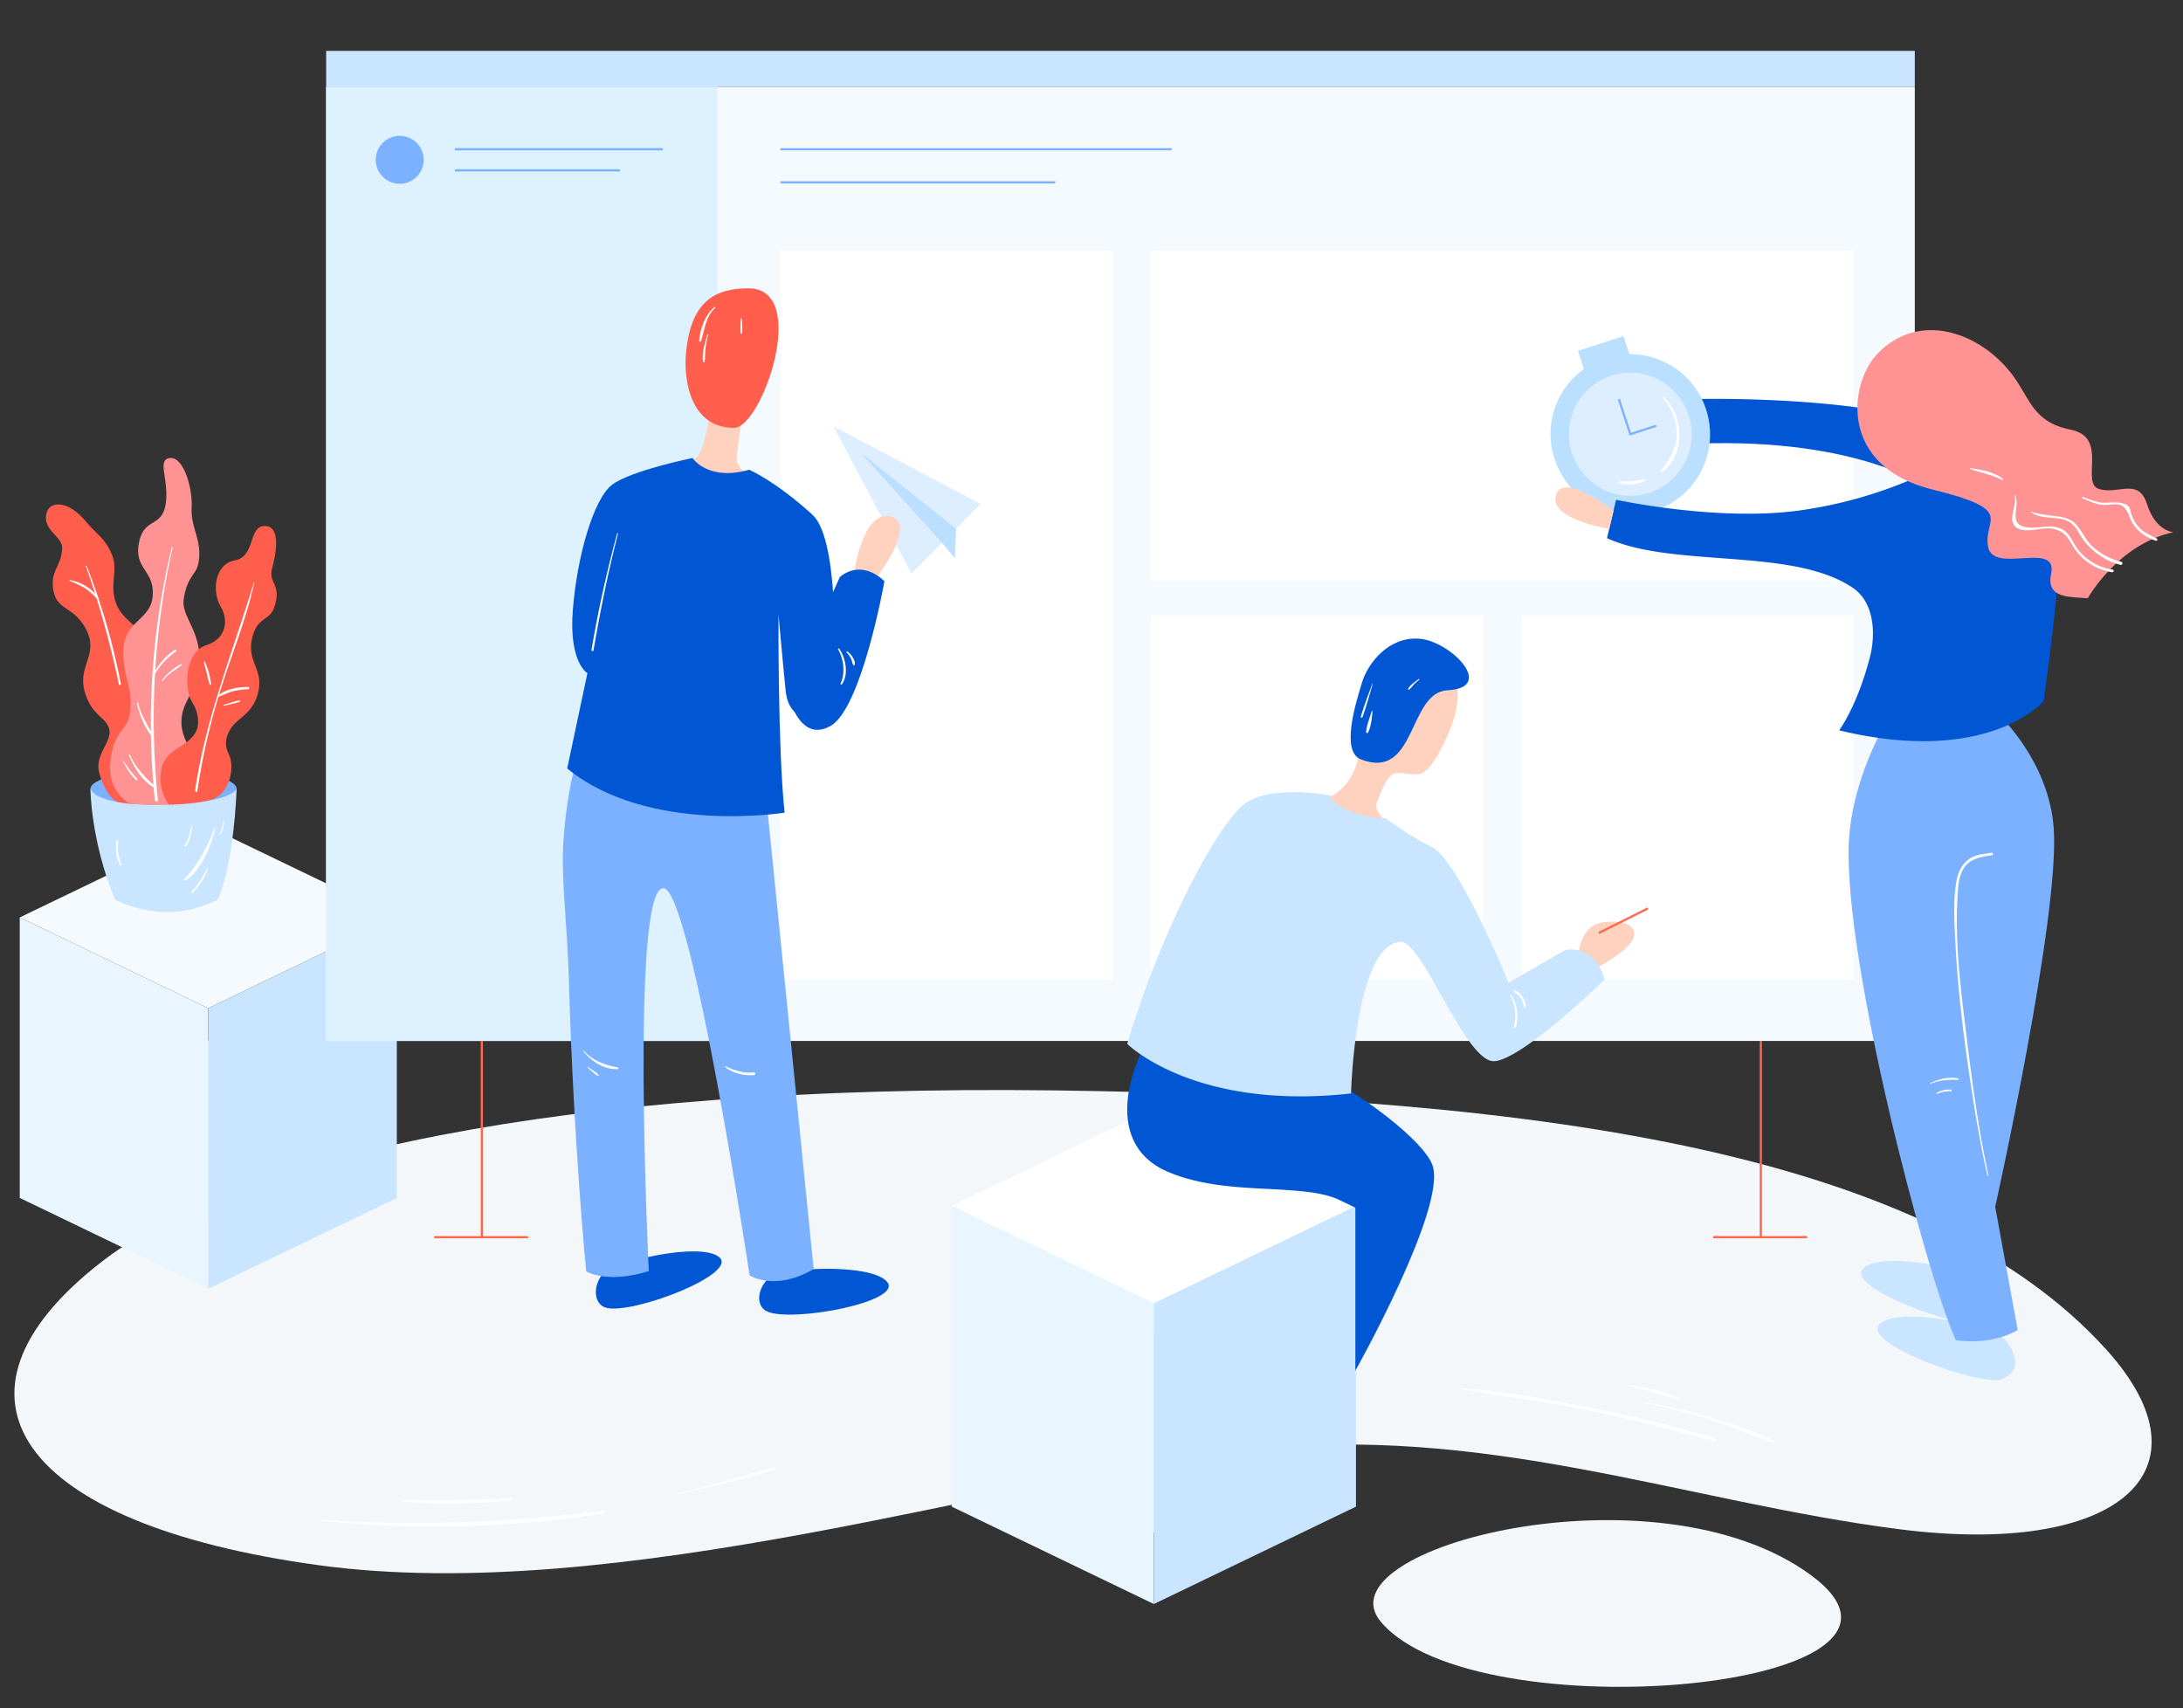 <?xml version="1.0" encoding="UTF-8"?> <svg xmlns="http://www.w3.org/2000/svg" viewBox="0 0 993 777"><rect x="0" y="0" width="993" height="777" fill="#333333" stroke="none"/> <defs> <style>.cls-1{fill:#f4f7f9;}.cls-2{fill:#f5faff;}.cls-3{fill:#e4e8ea;}.cls-4{fill:#e9f6ff;}.cls-5{fill:#cae5ff;}.cls-6{fill:#7bb1ff;}.cls-7{fill:#ff5e4d;}.cls-8{fill:#ff9292;}.cls-9{fill:#def1ff;}.cls-10,.cls-12{fill:none;stroke-miterlimit:10;}.cls-10{stroke:#7bb1ff;}.cls-11{fill:#fff;}.cls-12{stroke:#ff684a;}.cls-13{fill:#dceeff;}.cls-14{fill:#bbe0ff;}.cls-15{fill:#0056d3;}.cls-16{fill:#ffd2c0;}</style> </defs> <title>template_illustrationМонтажная область 1</title> <g id="Слой_3" data-name="Слой 3"> <path class="cls-1" d="M46.28,573.92C106.78,527,253.53,493.08,480,496s398,29.44,478,117.76c50.52,55.8,4.65,94.45-94,81.85C766.21,683.1,674.49,647,566.57,659.78s-285.39,70.85-421.81,52.16S-32.3,634.81,46.28,573.92Z"></path> <polygon class="cls-2" points="94.74 458.63 8.98 417.31 94.74 375.99 180.5 417.31 94.74 458.63"></polygon> <polygon class="cls-3" points="94.74 555.84 8.98 514.52 94.74 473.2 180.5 514.52 94.74 555.84"></polygon> <polygon class="cls-4" points="94.74 458.63 94.74 586.23 8.98 544.9 8.98 417.31 94.74 458.63"></polygon> <polygon class="cls-5" points="94.74 458.63 180.5 417.31 180.5 544.9 94.74 586.23 94.74 458.63"></polygon> <ellipse class="cls-6" cx="74.39" cy="358.87" rx="33.25" ry="8.26"></ellipse> <path class="cls-5" d="M41.14,358.87s0,23,11.08,50.21c0,0,22.17,13,46.95,0,0,0,6.85-13.85,8.48-50.21,0,0-2.83,6.63-33.25,7.09C49.28,366.35,42.77,362.13,41.14,358.87Z"></path> <path class="cls-7" d="M66.11,328.64c-2-9.13,2.8-23.16.24-34.66-2.29-10.29-10.47-10.92-13.6-19.68s1.25-14.7-1.88-22.14-7.13-9.28-11.55-14.67c-8.5-10.38-17.23-9.75-18.3-3.51-1.32,7.66,7.54,9.95,7.27,15.57-.4,8.31-5.82,10.16-3.92,19.46,1.79,8.74,9,6.74,14.47,16.64,6.79,12.35-4.29,17.08,0,30,2.17,6.54,5.13,8.8,7.91,11.42,8.87,8.36-4.5,13.94-1.56,24.68s8.05,13,8.05,13c6.13,1.41,15.68,1.17,15.68,1.17s9.39-6.88,8.45-17.54S67.93,337.09,66.11,328.64Z"></path> <path class="cls-8" d="M83,324.24c1.31-6.24,7-11.37,7.67-23.05.85-13.9-8.27-20.88-7.12-28.57,1.55-10.4,5.7-11.35,6.64-16.09,2.11-10.73-3.48-15.81-3-25.62.42-9.44-3.81-23.21-9.89-22.55s-.35,9.74-1.91,20.69-9.63,6.3-12.05,17.25c-2.84,12.84,7.4,12.94,6.05,25.34-1.2,11.06-13.76,10.63-13.31,26,.38,12.82,4.38,13.48,3,27-.78,7.53-7.89,7.34-9,23.47a18.89,18.89,0,0,0,8.77,17.42,131.48,131.48,0,0,0,22.37.22s7.11-3.72,7.48-14.59S80.48,336.14,83,324.24Z"></path> <path class="cls-7" d="M107.83,328.15c3.57-3.12,8.32-6.13,9.85-14.32,1.79-9.6-5.25-13-3.1-23.12s7.85-8.24,10-14c4-10.8-2.68-11.31-.83-18.13,3-11.11,2.72-19.64-3.61-19.31-7.24.38-3.9,13.94-13.32,15.63-9.2,1.65-10.54,14.15-6.45,21,3.53,5.93,2.95,14.59-6.65,17.63s-10.18,19.76-6.32,25.85c4.3,6.78,2.19,12.52,2.19,12.52C86,340.25,75.17,340.13,73.41,350s3.41,16,3.41,16,10.77,0,19-2.13c8.91-2.35,11.18-15.31,8.18-21S104.08,331.43,107.83,328.15Z"></path> <path class="cls-1" d="M628.11,737.71c-28.2-33.51,125.24-73.08,195.68-21.2S671.18,788.89,628.11,737.71Z"></path> </g> <g id="Слой_1" data-name="Слой 1"> <rect class="cls-2" x="148.36" y="39.46" width="722.64" height="434.04"></rect> <rect class="cls-9" x="148.36" y="39.46" width="178.02" height="434.04"></rect> <circle class="cls-6" cx="181.82" cy="72.7" r="10.91"></circle> <line class="cls-10" x1="206.92" y1="67.89" x2="301.5" y2="67.89"></line> <line class="cls-10" x1="206.92" y1="77.5" x2="282.01" y2="77.5"></line> <rect class="cls-5" x="148.36" y="23.15" width="722.64" height="16.31"></rect> <line class="cls-10" x1="355" y1="67.89" x2="533" y2="67.89"></line> <line class="cls-10" x1="355" y1="82.95" x2="480" y2="82.95"></line> <rect class="cls-11" x="355" y="114" width="150.89" height="331.67"></rect> <rect class="cls-11" x="523.56" y="279.83" width="150.89" height="165.83"></rect> <rect class="cls-11" x="692.11" y="279.83" width="150.89" height="165.83"></rect> <rect class="cls-11" x="523.56" y="114" width="319.44" height="150.04"></rect> <line class="cls-12" x1="800.97" y1="473.5" x2="800.97" y2="562.76"></line> <line class="cls-12" x1="779.29" y1="562.76" x2="822.01" y2="562.76"></line> <line class="cls-12" x1="219.17" y1="473.5" x2="219.17" y2="562.76"></line> <line class="cls-12" x1="197.5" y1="562.76" x2="240.22" y2="562.76"></line> <polygon class="cls-13" points="446.07 229.22 379.09 193.93 414.6 260.91 428.52 246.88 434.32 253.77 434.88 240.53 434.82 240.55 446.07 229.22"></polygon> <polygon class="cls-14" points="434.32 253.77 428.52 246.88 391.31 205.76 434.88 240.53 434.32 253.77"></polygon> </g> <g id="Слой_2" data-name="Слой 2"> <path class="cls-15" d="M769.5,181.55s96.86-2.85,127.7,19.77l-19.72,20.8s-31.52-23-105.23-20.34Z"></path> <rect class="cls-14" x="720.16" y="155.77" width="21.8" height="18.85" transform="translate(-15.21 234.65) rotate(-18.05)"></rect> <ellipse class="cls-14" cx="741.59" cy="197.5" rx="36.27" ry="36.44" transform="translate(-24.7 239.51) rotate(-18.05)"></ellipse> <ellipse class="cls-13" cx="741.59" cy="197.5" rx="27.89" ry="28.02" transform="translate(-24.7 239.51) rotate(-18.05)"></ellipse> <polyline class="cls-10" points="736.39 181.55 741.59 197.5 753.38 193.66"></polyline> <path class="cls-5" d="M855.17,602.09c9.42-8.32,52.13,1.42,57.13,7.68s7.21,13.78-1.62,17.54S845.23,610.87,855.17,602.09Z"></path> <path class="cls-5" d="M847.68,576.77c9.42-8.32,52.13,1.42,57.13,7.68S912,598.23,903.18,602,837.74,585.55,847.68,576.77Z"></path> <path class="cls-6" d="M857.67,329S842.33,354.68,841,383c-2.5,53,34.5,195,48.65,226.59,0,0,14.85,2.86,28.17-4.57l-10.24-56.08S937,416.79,934.2,376.87c-2.18-31.23-25.85-52.65-25.85-52.65Z"></path> <path class="cls-15" d="M731,244.8c30.39,13.78,84.21,4,111.73,22.53,10.24,6.91,10.32,21.65,8,31-5.72,22.67-14.13,33.88-14.13,33.88,68,16.35,93-13.22,93-13.22,16.46-117.19,3.71-109.34-13.7-112.41-19.68-3.47-41,9.09-41,9.09A199.38,199.38,0,0,1,818,232.27c-36.87,5-82.87-4.93-82.87-4.93Z"></path> <path class="cls-8" d="M854,160.92c-13,13.64-17.66,51.23,25,61.74,38.55,9.51,23,13.12,25.33,26S936.23,245.61,933,261c-2.39,11.4,8.56,10.41,16.67,11.14,0,0,13.62-24.54,39-30.08,0,0-8.07-.31-12-12.64s-12.86-4.37-21.73-6.94,4.49-23.48-12.94-27-18.29-13.86-26.56-24.89C900.66,150.87,872.68,141.34,854,160.92Z"></path> <path class="cls-16" d="M732,240.58s-27.53-4.38-24.26-15.31,26.25,7,26.25,7Z"></path> <path class="cls-16" d="M324,178.83s-2.41,26.64-7.78,29.73-18.45,6.71-18.45,6.71l22.62,16.54,32.76-5.57s-18.29-11.25-18-17.35c.56-10.34,4.42-29,4.42-29Z"></path> <path class="cls-7" d="M340.56,131.15c28,.09,6.05,63.49-6.66,63.46-19.53,0-22.94-21-21.88-33.54C314,137.36,324.89,131.1,340.56,131.15Z"></path> <path class="cls-15" d="M403.46,583c-7.5-8.57-48.07-6.46-53.53-1.8s-6.38,12.95-.94,15.37C360.57,601.69,411.37,592,403.46,583Z"></path> <path class="cls-15" d="M327.07,571.77c-8.92-7.08-48.45,2.29-53,7.85s-4,13.88,1.84,15.29C288.24,597.89,336.47,579.23,327.07,571.77Z"></path> <path class="cls-6" d="M267.27,331.86s-8.55,15.61-11,50.89c-1.14,16.33,1.79,37.91,2.48,62.23,2.19,76.88,7.91,133.34,7.91,133.34s9.25,5.84,28.45-.12c0,0-8.48-174.91,6.7-174.21,12.73.59,39.18,176.17,39.18,176.17s11.5,7.47,29.13-2.91c0,0-19.6-195.37-23.41-232.42Z"></path> <path class="cls-16" d="M388.33,261.75S392,232,405.05,234.9s-6.84,28.5-6.84,28.5Z"></path> <path class="cls-15" d="M315,208.34s6.91,10.69,25.76,5.33c0,0,11.87,5.06,28.74,20.4,11.3,10.27,10.86,57.64,9.51,83.59-.5,9.55-19.65,14.74-21.6-3.18-.8-7.33-3.29-34.91-3.29-34.91s-.35,61,2.78,90.09c0,0-62.22,10-98.89-20.1l9.2-43.37s-8.61-4.73-6.61-29.11,9.43-50.26,17.91-56.64S315,208.34,315,208.34Z"></path> <path class="cls-15" d="M377.83,330.19c14.23-8.07,24.47-65.78,24.47-65.78s-9.63-10.48-20.24-2l-23.77,52.77S363.16,338.51,377.83,330.19Z"></path> <path class="cls-16" d="M608.31,360.48a26,26,0,0,0,9.43-15.77c3.26-19.77,6.91-53.31,32.7-45.51,16.6,5,14.13,21.52,8.06,35.15-4,9-8.8,17.59-13.58,17.81-10.47.48-11.92-5.44-18.63,13-2.72,7.49,17.43,16.07,17.43,16.07s-17.46,3.94-31.8-4S591,361.64,591,361.64,599.76,366.52,608.31,360.48Z"></path> <path class="cls-15" d="M619.05,345.42c-9.45-3.66-2.06-26.45.51-35s12-21,26.13-19.88,35,22.29,12.74,23.45C640.4,314.93,644.4,355.24,619.05,345.42Z"></path> <path class="cls-16" d="M717.87,435.74s0-10.12,6.75-14.63c3.69-2.47,13.61-2.57,16.84,0,9.13,7.31-16.46,19.75-16.46,19.75Z"></path> <polygon class="cls-11" points="524.87 592.84 432.93 548.54 524.87 504.24 616.8 548.54 524.87 592.84"></polygon> <polygon class="cls-3" points="524.87 697.06 432.93 652.76 524.87 608.47 616.8 652.76 524.87 697.06"></polygon> <polygon class="cls-4" points="524.87 592.84 524.87 729.63 432.93 685.33 432.93 548.54 524.87 592.84"></polygon> <polygon class="cls-5" points="524.87 592.84 616.8 548.54 616.8 685.33 524.87 729.63 524.87 592.84"></polygon> <path class="cls-15" d="M519.28,478.35S498.53,518.71,531,532.92c15.41,6.74,34,7.29,47.71,8,14.72.77,23.81,1.67,30.72,5l7.09,3.42V623.5s41.77-74.42,35.1-93.41C644.07,508.46,540.17,442.26,519.28,478.35Z"></path> <path class="cls-5" d="M612.41,368.25c-8.77-4.35-6.94-6.35-6.94-6.35s-28.37-5.71-40.36,4.59-36.86,56.34-52.36,108.33c0,0,30.33,30.47,101.81,22.58,0,0,1.67-67,22.27-69,10.16-1,29.85,55.45,43.05,54.3s50-37.14,50-37.14-3.53-15.91-18-13.38l-25.71,14.86s-22.44-55.37-34.81-61.72a146.08,146.08,0,0,1-21.05-13.13S620.39,372.21,612.41,368.25Z"></path> <line class="cls-12" x1="727.25" y1="424.4" x2="749.61" y2="413.22"></line> <path class="cls-11" d="M904.49,534.57c-4.52-20.79-7.37-42-9.95-63.11s-5.42-42.82-4.06-64.06c.21-3.28.39-6.86,1.57-10,2.52-6.63,7.92-7.44,14.1-8.38.73-.11.42-1.21-.3-1.1-5.48.81-9.47.94-13,5.67a15.54,15.54,0,0,0-2.82,6.81c-1.57,8.25-1.09,17-.72,25.35,1.11,25,4.35,50,8.29,74.76,1.82,11.44,3.82,22.88,6.44,34.16.07.3.52.17.46-.13Z"></path> </g> <g id="Слой_4" data-name="Слой 4"> <path class="cls-11" d="M115.47,265c-9.58,31.54-21.94,61.72-26.7,94.55-.1.67.94,1,1,.29a296.85,296.85,0,0,1,10.42-45.6c5.09-16.38,11.83-32.38,15.45-49.18a.11.11,0,0,0-.2-.06Z"></path> <path class="cls-11" d="M78.18,248.75a340,340,0,0,0-7.75,115.15c.09.89,1.5.9,1.41,0a358.55,358.55,0,0,1,6.7-115.06c.05-.23-.3-.33-.36-.1Z"></path> <path class="cls-11" d="M39.07,257.53a415.48,415.48,0,0,1,15,53.75c.12.58,1,.33.88-.24a304.14,304.14,0,0,0-15.52-53.62c-.09-.24-.48-.14-.39.11Z"></path> <path class="cls-11" d="M99,317.08c2.42-.82,4.63-2.07,7.14-2.69a34.28,34.28,0,0,1,6.71-.89.5.5,0,0,0,0-1c-4.41-.08-10.85,1-14,4.32-.1.11,0,.32.15.26Z"></path> <path class="cls-11" d="M101.92,321c2.34-.54,4.71-1,7-1.72a.35.35,0,0,0-.19-.68c-2.34.51-4.63,1.29-6.92,2a.21.21,0,0,0,.11.41Z"></path> <path class="cls-11" d="M92.74,301.11c.36,1.71.87,3.39,1.31,5.09a40.4,40.4,0,0,0,1.33,5.08c.12.3.62.3.6-.08a31.41,31.41,0,0,0-2.85-10.25c-.1-.24-.45-.06-.4.17Z"></path> <path class="cls-11" d="M70,307.26a34.12,34.12,0,0,1,10-10.89c.48-.33,0-1.12-.46-.79a29.29,29.29,0,0,0-10,11.43.25.25,0,0,0,.42.25Z"></path> <path class="cls-11" d="M74,309.76a22.73,22.73,0,0,1,4.68-4.44,33,33,0,0,0,4-2.82.26.26,0,0,0-.25-.43,16.41,16.41,0,0,0-4.57,3.06,20.74,20.74,0,0,0-4.22,4.41c-.16.24.21.44.38.22Z"></path> <path class="cls-11" d="M62.26,319.74c1.1,5.27,3.39,11.11,6.88,15.28.22.27.59-.07.46-.35-2.44-5.12-5.58-9.39-6.86-15.06-.07-.31-.54-.18-.47.13Z"></path> <path class="cls-11" d="M58.65,343.52c2.2,5.55,6.38,12.21,11.9,15.05.32.17.7-.26.4-.52-4.87-4.4-9.16-8.55-11.85-14.72-.11-.25-.55-.07-.45.19Z"></path> <path class="cls-11" d="M31.61,264.21a63.86,63.86,0,0,1,6.61,3.07,29.43,29.43,0,0,1,6,5.19.34.34,0,0,0,.54-.42c-2.33-4.11-8.37-7.54-13-8.18-.19,0-.35.24-.14.34Z"></path> <path class="cls-11" d="M55.84,345.95a30,30,0,0,0,6,8.87c.37.37.92-.19.57-.57A58.72,58.72,0,0,1,56,345.86a.09.09,0,0,0-.15.09Z"></path> <path class="cls-11" d="M86.94,376c-.55,3-1.12,5.91-2.94,8.49-.29.41.39.8.67.39A16.8,16.8,0,0,0,87.32,376c0-.21-.34-.27-.38-.05Z"></path> <path class="cls-11" d="M97.51,376.63a68,68,0,0,1-13.77,23.55.3.3,0,0,0,.36.47c7.37-4.32,12-16,13.81-23.91a.21.21,0,0,0-.41-.11Z"></path> <path class="cls-11" d="M94.18,394.84a36.11,36.11,0,0,1-7.1,10.77.35.35,0,0,0,.5.5,27.43,27.43,0,0,0,7-11.12c.07-.2-.26-.35-.35-.15Z"></path> <path class="cls-11" d="M101.45,373.67a11,11,0,0,1-1.62,5.57c-.13.22.19.39.33.2a8.8,8.8,0,0,0,1.74-5.77.23.23,0,0,0-.46,0Z"></path> <path class="cls-11" d="M53.13,382.27a16.72,16.72,0,0,0,1.53,11.26c.17.31.7.1.58-.24a23,23,0,0,1-1.49-10.93c0-.35-.55-.43-.62-.08Z"></path> <path class="cls-11" d="M688.32,450.73c1.08,1.11,2.41,1.78,3.31,3.1a11.43,11.43,0,0,1,1.57,4.27.47.47,0,0,0,.92-.12c0-2.83-2.59-7.2-5.67-7.57-.17,0-.23.21-.13.32Z"></path> <path class="cls-11" d="M687.07,453a18.37,18.37,0,0,1,1.47,13.92.5.5,0,0,0,1,.27,18.31,18.31,0,0,0-2-14.46.27.27,0,0,0-.47.28Z"></path> <path class="cls-11" d="M280.76,242.6a538.48,538.48,0,0,0-11.69,53c-.1.58.8.84.9.25,3.07-17.82,6.61-35.61,11.16-53.12a.19.19,0,0,0-.37-.1Z"></path> <path class="cls-11" d="M878.17,493c4.1-1.79,8.14-1.9,12.52-1.84a.3.3,0,0,0,.08-.59c-4.32-.92-8.87.3-12.78,2.11-.22.1,0,.41.19.32Z"></path> <path class="cls-11" d="M881.08,497.59c1-.28,1.88-.73,2.88-.94a12.88,12.88,0,0,1,3.37-.25c.52,0,.52-.8,0-.81-2.1,0-4.69.31-6.41,1.62-.18.13-.09.46.16.39Z"></path> <path class="cls-11" d="M381.23,295.37c2.57,4.58,3.34,10.68,1.13,15.62a.33.33,0,0,0,.56.33c3.28-4.33,1.78-12.25-1.19-16.24-.22-.29-.69,0-.5.29Z"></path> <path class="cls-11" d="M385.14,296.85a10,10,0,0,1,2.08,3c.38.86.43,2,1,2.7.16.21.45.05.53-.14.4-1-.33-2.43-.81-3.31a8.46,8.46,0,0,0-2.42-2.73c-.29-.21-.61.24-.37.48Z"></path> <path class="cls-11" d="M756.45,181.07a24.48,24.48,0,0,1,6.26,16.39c-.15,6.68-3,11.42-7.16,16.43a.52.52,0,0,0,.73.73c10.32-8,9.86-25.4.54-33.93a.26.26,0,0,0-.37.37Z"></path> <path class="cls-11" d="M736.07,219.44c3.12,1.71,9.06,1,12.09-.69.36-.2.23-.89-.23-.84-2.11.27-4.1.94-6.25,1.09-1.85.13-3.75-.25-5.57.06a.2.2,0,0,0,0,.37Z"></path> <path class="cls-11" d="M896.26,213.32c4.91,1.9,9.78,2.47,14.47,5.06.29.16.65-.25.37-.48-3.67-3.19-10.11-4.39-14.8-4.91-.2,0-.21.27,0,.33Z"></path> <path class="cls-11" d="M916.31,225.41c1.55,4.08-3.44,10.88.64,14.35,3.57,3,10.82.39,14.94.59,5.2.26,7.91,2.58,10.37,6.93a25.39,25.39,0,0,0,18.42,13c.77.14,1.09-1,.32-1.17a24.64,24.64,0,0,1-16.36-9.93c-2.21-3.15-3.17-6.69-6.83-8.51-5.07-2.52-10.12-.15-15.36-.74-9.8-1.11-3.17-9.54-5.85-14.68-.08-.16-.35,0-.29.12Z"></path> <path class="cls-11" d="M923.67,232.76c2.53,2.14,5.71,2.39,8.91,2.72,2.7.28,5.53.31,8,1.56,3.09,1.56,4.21,4.08,5.95,6.83a30.55,30.55,0,0,0,18,13.06.72.72,0,0,0,.38-1.39,30,30,0,0,1-13.31-7.18c-3.08-2.93-4.49-6.82-7.27-9.86-1.92-2.1-4.65-3-7.39-3.46-4.57-.77-8.82-.79-13.25-2.39a.07.07,0,0,0-.07.12Z"></path> <path class="cls-11" d="M947.39,226.69c3.08,1.4,6.24,2.85,9.67,3,2.25.12,5.92-.92,8,.27,2.63,1.47,3.14,4.28,4.31,6.7,2.25,4.67,6.49,7.7,11.32,9.34a.56.56,0,0,0,.43-1c-2.57-1.37-5.23-2.37-7.4-4.4a15.81,15.81,0,0,1-4.06-6.23c-.42-1.17-.44-2.76-1.24-3.77-1.3-1.64-4.07-2-6-2.07-2.61-.12-5.06.45-7.69-.08a46.71,46.71,0,0,1-7.12-2.43c-.38-.14-.65.49-.28.66Z"></path> <path class="cls-11" d="M146.34,691.76a505.86,505.86,0,0,0,128.19-3.33c.73-.11.56-1.39-.18-1.29a655.46,655.46,0,0,1-128,4.26c-.24,0-.23.35,0,.37Z"></path> <path class="cls-11" d="M308.5,679.68c14.79-3.41,29.54-6.72,44.05-11.26a.56.56,0,0,0-.3-1.08c-14.54,4.16-29.1,8.6-43.85,12-.22.05-.13.39.09.34Z"></path> <path class="cls-11" d="M183.67,683c16.06,1.68,32.63.8,48.68-.43.79-.06.79-1.3,0-1.23-16.26,1.34-32.4,1-48.68,1.28a.19.19,0,0,0,0,.39Z"></path> <path class="cls-11" d="M663.72,631.76c19.47,3.34,39,5.72,58.43,9.66s38.51,8.84,57.55,14.22a.68.68,0,0,0,.36-1.31c-19.21-5.79-38.82-10.48-58.5-14.35-19-3.73-38.47-7.37-57.81-8.43-.12,0-.15.19,0,.21Z"></path> <path class="cls-11" d="M748.33,638.24a291.86,291.86,0,0,1,29.53,7.46c9.74,3,18.95,7.37,28.59,10.51a.38.38,0,0,0,.29-.69c-8.47-4.69-18.51-7.6-27.75-10.45a248.17,248.17,0,0,0-30.56-7.18c-.23,0-.33.31-.1.36Z"></path> <path class="cls-11" d="M740.3,630.47c8.16,1.5,15.59,4,23.49,6.34a.29.29,0,0,0,.22-.53c-7.06-3.68-15.77-5.48-23.68-6.09-.16,0-.19.25,0,.28Z"></path> <path class="cls-11" d="M624.27,310.93c-1.87,5-3.71,9.94-5.28,15-.16.52.64.73.81.22,1.75-5,3.22-10.08,4.65-15.18,0-.12-.14-.17-.19-.05Z"></path> <path class="cls-11" d="M624,323.45c-.91,3-2.35,6.39-2.59,9.53a.48.48,0,0,0,.88.24c1.45-2.83,1.73-6.59,2.05-9.72,0-.2-.29-.23-.35,0Z"></path> <path class="cls-11" d="M645.43,308.87a26.13,26.13,0,0,0-2.8,2.11,6.77,6.77,0,0,0-2.13,2.46.28.28,0,0,0,.4.31,13.24,13.24,0,0,0,2.05-2.21,18.33,18.33,0,0,1,2.67-2.33c.2-.14,0-.47-.2-.33Z"></path> <path class="cls-11" d="M325.06,139.68C320.68,143,318.47,149.77,318,155c0,.55.78.62.93.13,1.57-5.19,2.11-11.3,6.43-15.11.2-.18-.07-.54-.29-.37Z"></path> <path class="cls-11" d="M321.78,152.19c-1.11,3.77-2.66,8.43-1.95,12.4a.34.34,0,0,0,.64,0c.34-1.77.2-3.61.38-5.41a38.62,38.62,0,0,1,1.3-6.89.19.19,0,0,0-.37-.1Z"></path> <path class="cls-11" d="M337,145a44,44,0,0,0-.12,6.5.33.33,0,0,0,.67,0,44,44,0,0,0-.12-6.5.21.21,0,0,0-.42,0Z"></path> <path class="cls-11" d="M265.32,478.16c3.72,4.66,9.45,8.41,15.68,8.18.41,0,.54-.66.1-.74-6-1.14-11.33-3-15.57-7.65-.13-.14-.33.06-.21.21Z"></path> <path class="cls-11" d="M267.31,485.7c.84.66,1.63,1.36,2.43,2.06a7.44,7.44,0,0,0,2.14,1.59.33.33,0,0,0,.37-.48,7.46,7.46,0,0,0-2.08-1.66c-.88-.6-1.76-1.19-2.61-1.83-.18-.14-.42.17-.24.32Z"></path> <path class="cls-11" d="M329.77,485.28c3.58,3.06,8.62,4.08,13.22,3.75.77-.05.76-1.26,0-1.2-4.78.41-8.72-.86-13-2.83-.17-.08-.38.14-.21.28Z"></path> </g> </svg> 
